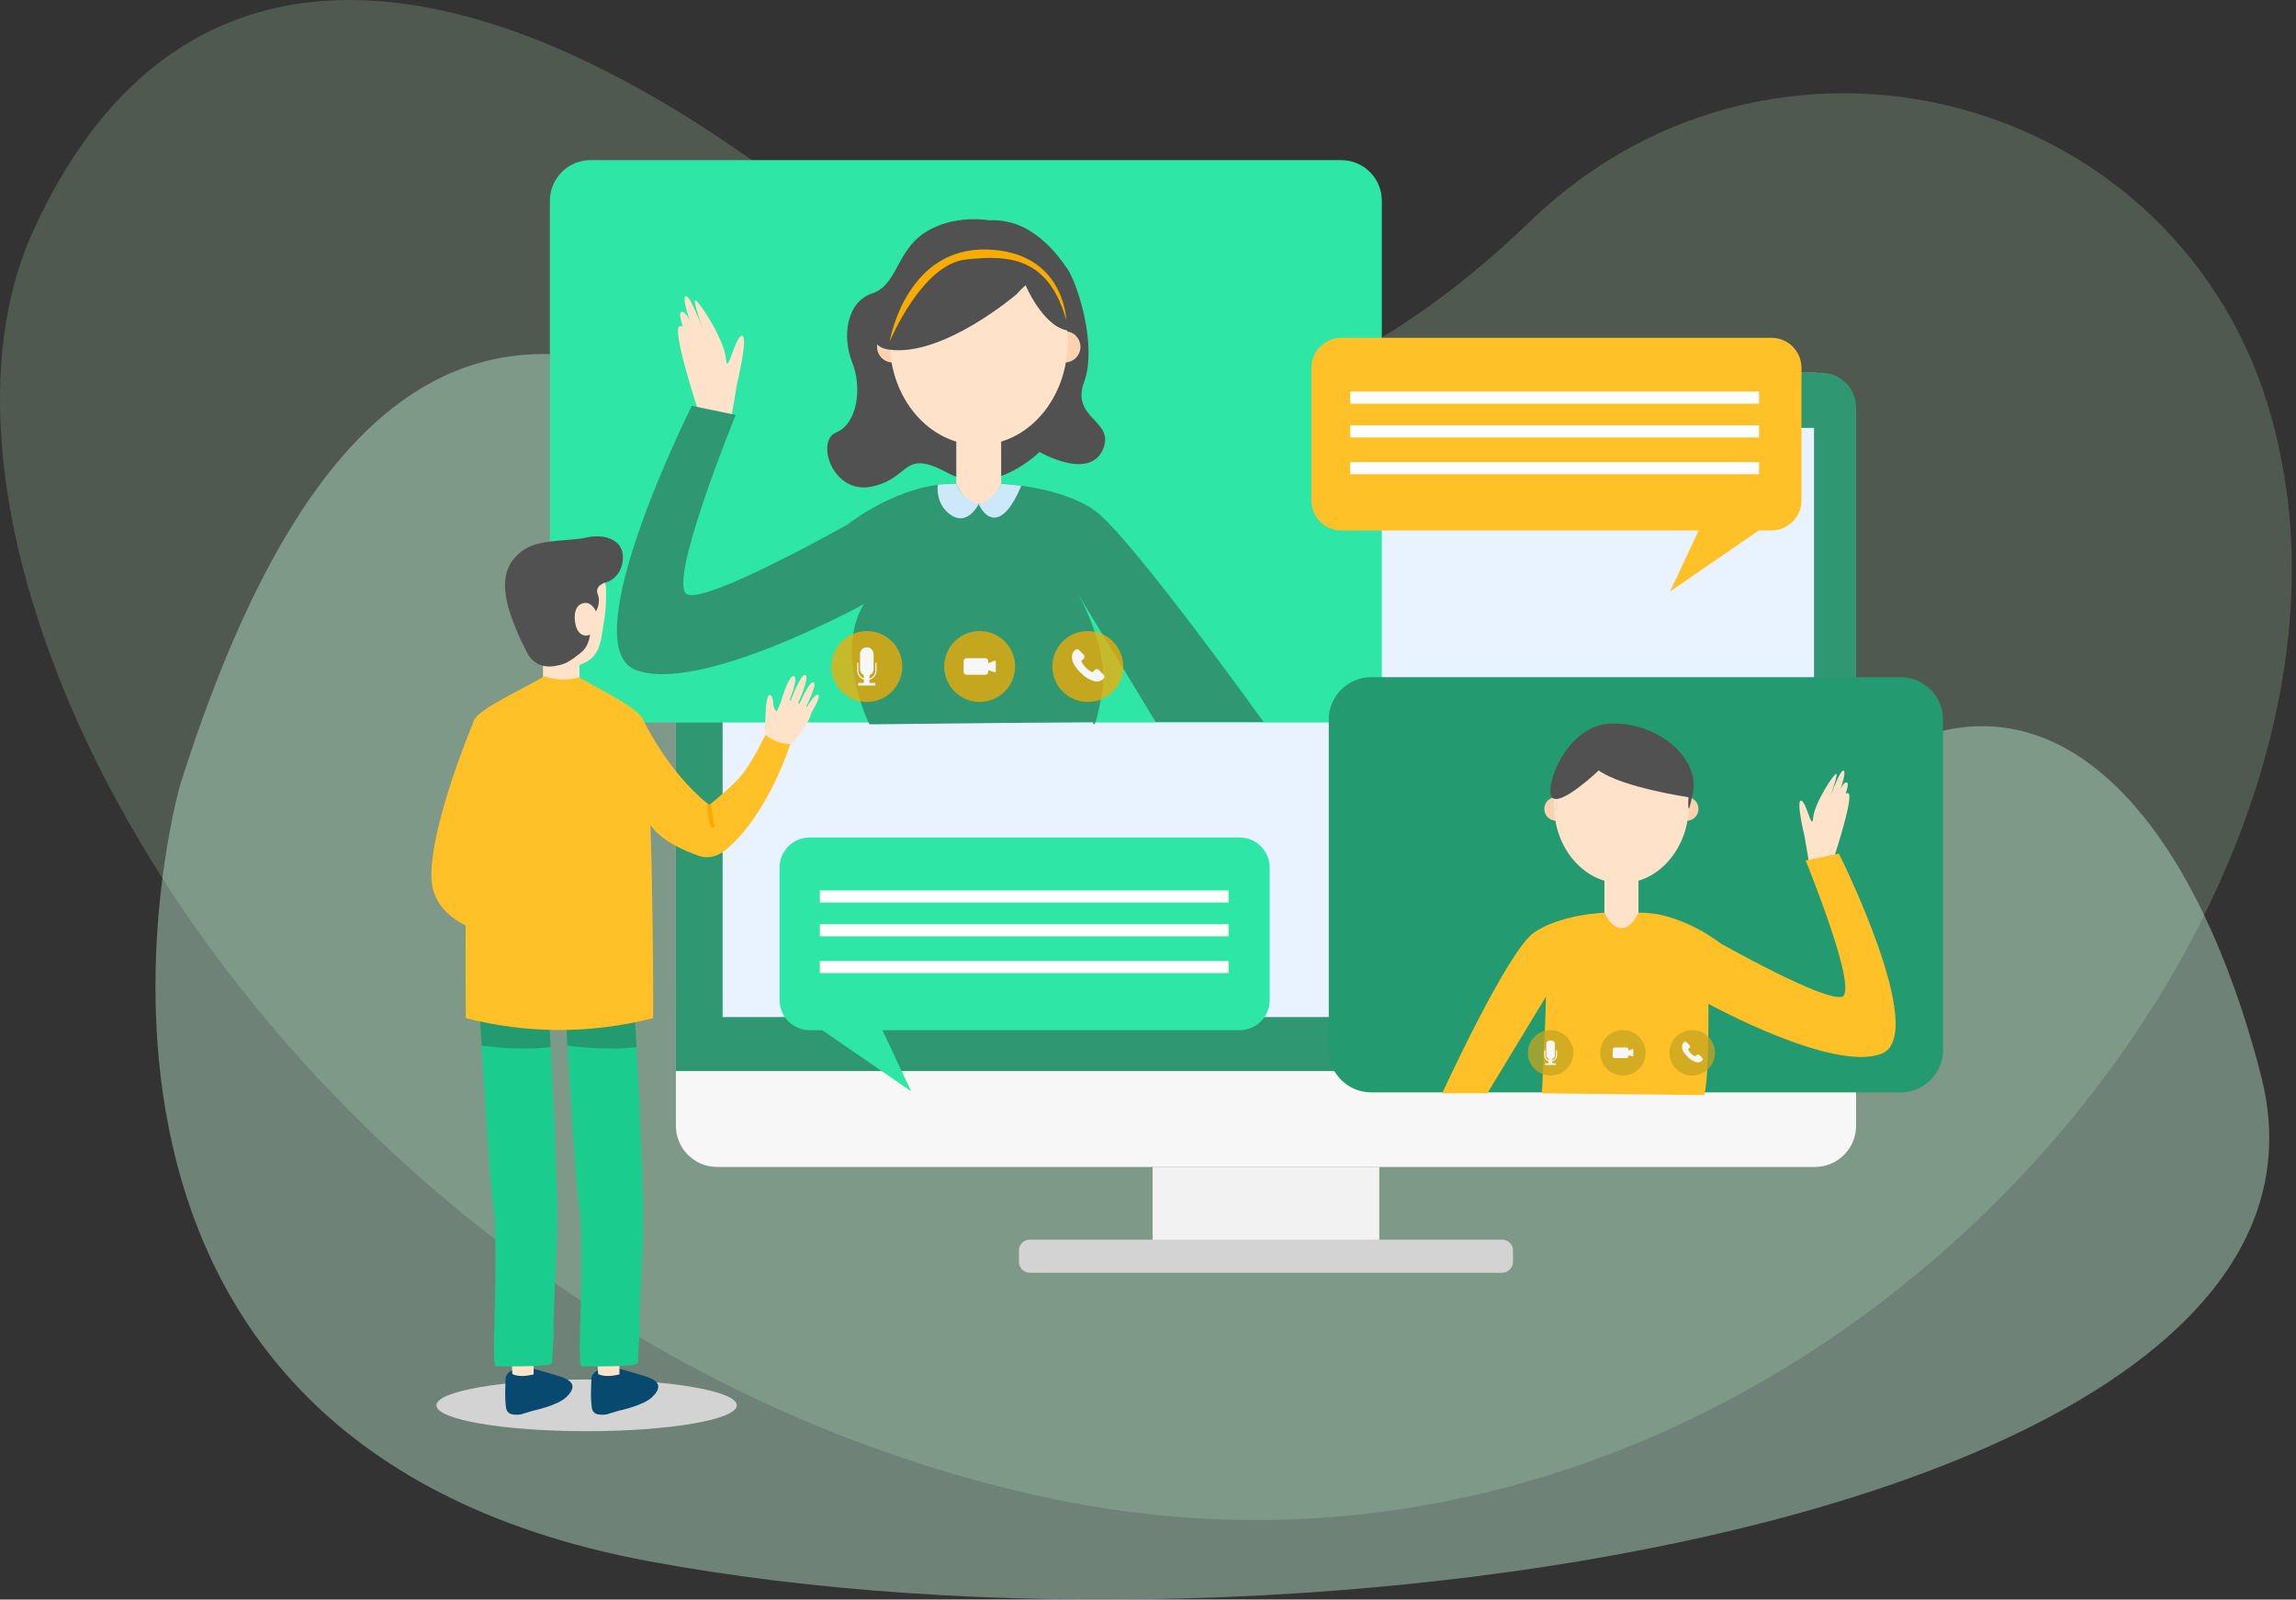 <svg width="501" height="349" viewBox="0 0 501 349" fill="none" xmlns="http://www.w3.org/2000/svg">
<rect x="0" y="0" width="501" height="349" fill="#333333" stroke="none"/>
<g opacity="0.19">
<path d="M333.991 48.209C389.023 -4.761 479.789 21.521 496.795 95.597C497.035 96.657 497.275 97.734 497.507 98.819C520.451 207.426 387.185 362.444 226.261 326.288C65.337 290.133 -27.408 126.749 7.215 50.437C41.838 -25.875 117.421 -11.454 202.108 65.877C249.942 109.578 299.732 81.184 333.991 48.209Z" fill="#CCFFCF"/>
</g>
<g opacity="0.39">
<path d="M390.147 181.063C436.864 132.64 475.372 167.652 492.75 232.31C492.998 233.238 493.247 234.174 493.479 235.126C517.218 329.992 284.405 367.225 141.564 340.636C-1.27 314.056 39.226 171.545 39.226 171.545C92.064 3.672 176.204 98.116 253.278 163.436C296.822 200.337 361.065 211.213 390.147 181.063Z" fill="#CCFFE3"/>
</g>
<path d="M300.97 254.614H251.512V273.814H300.97V254.614Z" fill="#F2F2F3"/>
<path d="M156.472 81.324H396.018C400.98 81.324 405.005 85.35 405.005 90.311V245.627C405.005 250.589 400.98 254.614 396.018 254.614H156.472C151.51 254.614 147.484 250.589 147.484 245.627V90.311C147.484 85.35 151.51 81.324 156.472 81.324Z" fill="#F7F7F7"/>
<path d="M404.997 88.928C404.997 84.729 401.593 81.324 397.393 81.324H155.088C150.889 81.324 147.484 84.729 147.484 88.928V233.691H404.997V88.928Z" fill="#2F9873"/>
<path d="M327.763 277.7H224.713C223.404 277.7 222.336 276.64 222.336 275.323V272.846C222.336 271.537 223.396 270.469 224.713 270.469H327.771C329.08 270.469 330.148 271.529 330.148 272.846V275.323C330.14 276.64 329.08 277.7 327.763 277.7Z" fill="#D3D3D3"/>
<path d="M395.829 93.359H157.674V221.904H395.829V93.359Z" fill="#E9F3FF"/>
<path d="M292.659 157.637H128.845C123.95 157.637 119.99 153.669 119.99 148.782V43.794C119.99 38.899 123.958 34.94 128.845 34.94H292.668C297.563 34.94 301.522 38.907 301.522 43.794V148.774C301.514 153.669 297.555 157.637 292.659 157.637Z" fill="#2EE7A6"/>
<path d="M414.726 238.339H299.202C294.091 238.339 289.941 234.189 289.941 229.079V157.008C289.941 151.897 294.091 147.747 299.202 147.747H414.718C419.828 147.747 423.978 151.897 423.978 157.008V229.079C423.986 234.198 419.837 238.339 414.726 238.339Z" fill="#239A70"/>
<path d="M103.623 156.758C103.623 156.758 94.131 179.006 94.131 191.058C94.131 203.102 110.415 204.352 110.415 204.352L113.149 197.817C113.149 197.817 101.345 195.705 102.754 181.615L103.623 156.758Z" fill="#FFC127"/>
<path d="M128.003 312.265C146.104 312.265 160.779 309.739 160.779 306.624C160.779 303.509 146.104 300.983 128.003 300.983C109.901 300.983 95.227 303.509 95.227 306.624C95.227 309.739 109.901 312.265 128.003 312.265Z" fill="#D3D3D3"/>
<path d="M118.492 142.902V148.336C118.492 148.336 120.116 151.103 122.302 151.293C124.489 151.484 126.436 148.916 126.436 148.916V143.292L118.492 142.902Z" fill="#FEE3CA"/>
<path d="M132.153 132.573C132.128 132.888 132.103 133.203 132.07 133.526C131.987 134.338 131.879 135.166 131.73 135.994C131.722 136.027 131.722 136.052 131.714 136.077C130.985 140.078 131.183 143.764 125.816 145.279C117.641 147.59 114.957 141.279 113.814 137.27C113.69 136.822 113.574 136.334 113.474 135.804C113.474 135.787 113.466 135.762 113.458 135.737C113.35 135.149 113.251 134.511 113.168 133.865C113.11 133.385 113.052 132.896 113.01 132.399C112.894 131.206 112.82 130.005 112.77 128.937C112.654 126.502 114.112 124.265 116.39 123.396C119.67 122.137 124.656 121.134 129.378 123.81C131.125 124.795 132.219 126.626 132.252 128.63C132.268 129.757 132.252 131.115 132.153 132.573Z" fill="#FEE3CA"/>
<path d="M114.707 141.808C114.707 141.808 112.263 137.128 111.012 132.837C109.869 128.903 110.002 125.971 110.921 123.867C111.832 121.763 114.036 119.443 117.457 118.615C120.878 117.795 125.367 117.87 127.637 117.348C131.48 116.453 133.923 117.547 135.009 118.831C136.98 121.166 135.704 126.269 132.018 127.122C132.018 127.122 129.699 127.776 130.436 129.656C131.19 131.595 130.039 133.384 130.039 133.384C130.039 133.384 129.202 131.413 127.628 131.553C127.628 131.553 125.036 131.553 125.45 135.446C125.789 138.635 127.62 138.983 128.755 138.478C128.755 138.478 128.481 140.806 127.189 141.998C126.344 142.777 124.274 144.467 122.75 144.93C120.646 145.543 116.786 146.388 114.707 141.808Z" fill="#515151"/>
<path d="M111.807 308.596C112.42 308.679 113.157 308.72 113.778 308.571L114.706 308.273L116.23 307.817C116.23 307.817 121.655 306.699 123.593 304.819C125.532 302.938 125.482 301.423 122.467 300.412C119.452 299.402 116.487 298.772 114.88 298.126C114.88 298.126 110.051 298.532 110.316 301.116C110.258 303.518 110.109 304.786 110.432 307.213C110.523 307.933 111.086 308.496 111.807 308.596Z" fill="#084970"/>
<path d="M116.445 294.805V299.882C114.855 300.255 113.141 300.437 111.799 299.808L111.492 294.424L116.445 294.805Z" fill="#FEE3CA"/>
<path d="M120.845 290.671C120.646 284.069 121.814 272.117 121.599 262.807C121.367 252.577 120.663 238.214 120.166 228.457H120.157C119.958 224.556 119.785 221.607 119.71 220.397L104.635 220.596C104.668 221.201 104.825 224.1 105.074 228.142C105.728 239.241 106.954 258.972 107.675 263.403C108.412 267.951 108.081 282.868 107.84 290.671C107.84 290.671 107.559 298.2 108.188 298.126C108.818 298.051 120.497 298.407 120.497 297.322C120.497 296.237 120.845 290.671 120.845 290.671Z" fill="#1ACC8D"/>
<path d="M119.716 220.397L104.641 220.596C104.674 221.201 104.831 224.1 105.08 228.142C110.199 228.772 115.525 229.037 120.163 228.457C119.964 224.547 119.79 221.599 119.716 220.397Z" fill="#239A70"/>
<path d="M130.525 308.596C131.138 308.679 131.875 308.72 132.497 308.571L133.424 308.273L134.949 307.817C134.949 307.817 140.374 306.699 142.312 304.819C144.25 302.938 144.201 301.423 141.186 300.412C138.171 299.402 135.205 298.772 133.598 298.126C133.598 298.126 128.769 298.532 129.034 301.116C128.976 303.518 128.827 304.786 129.15 307.213C129.241 307.933 129.805 308.496 130.525 308.596Z" fill="#084970"/>
<path d="M135.164 294.805V299.882C133.574 300.255 131.859 300.437 130.517 299.808L130.211 294.424L135.164 294.805Z" fill="#FEE3CA"/>
<path d="M139.567 290.671C139.369 284.069 140.537 272.117 140.321 262.807C140.089 252.577 139.385 238.214 138.888 228.457H138.88C138.681 224.556 138.507 221.607 138.433 220.397L123.357 220.596C123.391 221.201 123.548 224.1 123.796 228.142C124.451 239.241 125.677 258.972 126.397 263.403C127.135 267.951 126.803 282.868 126.563 290.671C126.563 290.671 126.281 298.2 126.911 298.126C127.54 298.051 139.22 298.407 139.22 297.322C139.22 296.237 139.567 290.671 139.567 290.671Z" fill="#1ACC8D"/>
<path d="M138.446 220.398L123.371 220.597C123.404 221.202 123.562 224.101 123.81 228.143C128.929 228.773 134.255 229.038 138.894 228.458C138.687 224.548 138.513 221.599 138.446 220.398Z" fill="#239A70"/>
<path d="M142.519 222.148C128.877 225.586 115.259 225.594 101.65 222.148C101.601 218.388 101.543 206.261 101.675 193.447C101.683 192.859 101.692 192.279 101.692 191.691C101.692 191.55 101.692 191.41 101.7 191.277C101.708 190.706 101.716 190.134 101.725 189.554C101.725 189.206 101.733 188.867 101.741 188.527C101.741 188.361 101.75 188.196 101.75 188.03C101.75 187.84 101.758 187.649 101.758 187.45C101.766 187.094 101.766 186.738 101.774 186.382C101.774 186.208 101.783 186.026 101.783 185.852C101.783 185.669 101.791 185.496 101.791 185.313C101.799 184.965 101.808 184.626 101.808 184.286C101.816 183.93 101.816 183.574 101.824 183.218C101.832 183.011 101.832 182.812 101.841 182.605C101.841 182.447 101.849 182.298 101.849 182.141C101.866 181.785 101.866 181.429 101.874 181.072C101.882 180.857 101.882 180.642 101.89 180.426C101.89 180.302 101.899 180.178 101.899 180.054C101.907 179.73 101.915 179.399 101.924 179.076C101.932 178.91 101.94 178.753 101.94 178.596V178.571C101.948 178.364 101.948 178.157 101.957 177.958V177.925C102.247 166.933 102.76 157.971 103.63 156.77C104.64 155.378 107.705 153.564 110.861 151.858C114.017 150.143 117.28 148.536 118.688 147.534C118.688 147.534 121.944 148.876 125.903 147.923C125.903 147.923 126.152 147.882 126.301 147.692L126.74 147.981C130.194 150.102 138.137 153.879 140.009 156.447C140.879 157.648 141.467 166.776 141.856 177.925C141.881 178.629 141.906 179.341 141.931 180.062C141.931 180.186 141.939 180.31 141.939 180.435C141.947 180.65 141.956 180.865 141.956 181.081C141.972 181.437 141.981 181.785 141.989 182.149C141.997 182.307 141.997 182.456 142.005 182.613C142.014 182.82 142.022 183.019 142.022 183.226C142.03 183.582 142.047 183.938 142.055 184.294C142.063 184.634 142.072 184.974 142.08 185.322C142.088 185.504 142.088 185.678 142.096 185.86C142.096 186.034 142.105 186.216 142.113 186.39C142.121 186.746 142.13 187.102 142.138 187.459C142.146 187.649 142.146 187.84 142.154 188.038C142.154 188.204 142.163 188.37 142.163 188.535C142.171 188.875 142.179 189.223 142.188 189.563C142.204 190.134 142.212 190.714 142.229 191.285C142.229 191.426 142.237 191.567 142.237 191.7C142.254 192.288 142.262 192.876 142.27 193.456C142.511 206.303 142.56 218.421 142.519 222.148Z" fill="#FFC127"/>
<path d="M178.389 151.557C177.909 151.524 176.915 152.907 176.045 154.257C175.995 154.232 175.946 154.199 175.896 154.174C176.865 152.219 178.414 148.798 177.362 148.848C176.674 148.881 175.258 151.755 174.455 153.52C174.355 153.478 174.264 153.445 174.165 153.412C175.084 151.3 176.757 147.15 175.564 147.266C174.769 147.341 173.27 150.977 172.549 152.857C172.458 152.832 172.376 152.807 172.293 152.774C173.005 150.952 174.239 147.415 173.055 147.531C171.978 147.631 170.379 153.188 170.379 153.188L169.526 155.185C169.526 155.185 168.797 154.986 168.723 153.362C168.64 151.739 167.77 150.762 167.364 152.7C166.909 154.886 167.182 156.941 166.818 158.456C166.652 159.144 166.834 159.856 167.083 160.436C167.373 161.107 167.853 161.687 168.449 162.118C170.04 163.269 172.251 162.996 173.494 161.48C174.935 159.74 176.592 157.413 177.064 155.491C178.099 153.76 179.217 151.606 178.389 151.557Z" fill="#FEE3CA"/>
<path d="M172.449 162.333C172.449 162.333 167.405 178.444 157.879 185.782C156.355 186.959 154.226 187.389 152.421 186.718C149.331 185.567 144.651 183.712 141.934 180.051C141.934 180.051 136.998 163.302 140.013 156.436C140.013 156.436 145.421 168.082 154.293 175.255C154.317 175.28 154.351 175.304 154.375 175.321C154.508 175.429 154.632 175.528 154.765 175.627C154.765 175.627 154.93 175.495 155.212 175.271C155.237 175.246 155.27 175.23 155.295 175.205C156.546 174.194 159.743 171.544 161.698 169.249C164.166 166.35 167.024 160.304 167.024 160.304C168.548 161.588 170.329 162.317 172.449 162.333Z" fill="#FFC127"/>
<path d="M155.61 180.59C155.461 180.631 155.312 180.598 155.196 180.507C155.13 180.449 155.072 180.374 155.047 180.275C154.599 178.709 154.368 177.003 154.293 175.247C154.318 175.272 154.351 175.297 154.376 175.313C154.508 175.421 154.633 175.52 154.765 175.62C154.765 175.62 154.931 175.487 155.212 175.264C155.279 176.929 155.494 178.544 155.916 180.018C155.991 180.275 155.85 180.523 155.61 180.59Z" fill="#F7AB03"/>
<path d="M386.533 73.703H292.711C289.091 73.703 286.15 76.644 286.15 80.263V109.18C286.15 112.799 289.091 115.74 292.711 115.74H370.663L364.401 129.067L383.783 115.74H386.533C390.153 115.74 393.093 112.799 393.093 109.18V80.263C393.093 76.644 390.161 73.703 386.533 73.703Z" fill="#FFC127"/>
<path d="M383.825 85.44H294.641V88.074H383.825V85.44Z" fill="white"/>
<path d="M383.825 92.812H294.641V95.447H383.825V92.812Z" fill="white"/>
<path d="M383.825 100.838H294.641V103.472H383.825V100.838Z" fill="white"/>
<path d="M176.67 182.727H270.492C274.112 182.727 277.052 185.667 277.052 189.287V218.203C277.052 221.823 274.112 224.763 270.492 224.763H192.54L198.802 238.091L179.42 224.763H176.67C173.05 224.763 170.109 221.823 170.109 218.203V189.287C170.109 185.659 173.05 182.727 176.67 182.727Z" fill="#2EE7A6"/>
<path d="M268.075 194.281H178.891V196.915H268.075V194.281Z" fill="white"/>
<path d="M268.075 201.652H178.891V204.286H268.075V201.652Z" fill="white"/>
<path d="M268.075 209.672H178.891V212.306H268.075V209.672Z" fill="white"/>
<path d="M215.907 48.076C215.907 48.076 208.204 46.618 201.859 50.718C195.523 54.818 195.854 62.182 190.28 64.029C184.705 65.876 183.711 73.464 185.948 79.055C188.184 84.646 187.066 92.482 182.469 94.345C177.872 96.209 181.682 108.021 190.28 106.157C198.877 104.293 196.765 97.758 206.829 103.2C216.893 108.642 226.816 98.611 226.816 98.611C226.816 98.611 237.468 104.799 240.558 98.271C243.647 91.744 233.575 91.513 236.549 83.379C239.522 75.245 235 61.735 232.971 58.753C230.941 55.771 225.151 47.554 215.907 48.076Z" fill="#515151"/>
<path d="M232.356 79.08C234.236 79.08 235.76 77.556 235.76 75.676C235.76 73.796 234.236 72.272 232.356 72.272C230.475 72.272 228.951 73.796 228.951 75.676C228.951 77.556 230.475 79.08 232.356 79.08Z" fill="#FCD2B1"/>
<path d="M194.783 79.08C196.663 79.08 198.188 77.556 198.188 75.676C198.188 73.796 196.663 72.272 194.783 72.272C192.903 72.272 191.379 73.796 191.379 75.676C191.379 77.556 192.903 79.08 194.783 79.08Z" fill="#FCD2B1"/>
<path d="M213.562 97.079C224.285 97.079 232.978 86.978 232.978 74.516C232.978 62.055 224.285 51.953 213.562 51.953C202.839 51.953 194.146 62.055 194.146 74.516C194.146 86.978 202.839 97.079 213.562 97.079Z" fill="#FEE3CA"/>
<path d="M218.459 92.001H208.668V114.39H218.459V92.001Z" fill="#FEE3CA"/>
<path d="M221.829 64.195C221.829 64.195 205.693 78.028 193.907 76.272C182.12 74.516 202.065 47.058 210.804 48.109C219.551 49.161 228.116 50.205 232.663 64.725C232.671 64.717 229.872 55.1 221.829 64.195Z" fill="#515151"/>
<path d="M223.793 62.25C223.793 62.25 227.363 70.757 232.556 72.024C237.75 73.291 231.96 60.171 228.986 56.742C226.005 53.312 223.793 62.25 223.793 62.25Z" fill="#515151"/>
<path d="M152.094 88.762C152.094 88.762 146.519 71.765 148.3 71.169C150.081 70.572 151.44 77.083 151.44 77.083C151.44 77.083 147.116 68.112 148.814 68.029C150.512 67.947 152.881 76.42 152.881 76.42C152.881 76.42 148.383 65.313 149.576 64.633C149.891 64.451 150.404 65.147 150.984 66.265C152.599 69.355 154.744 75.666 154.744 75.666C154.744 75.666 151.1 65.901 151.688 65.561C152.284 65.222 158.049 74.043 158.389 78.193C158.729 82.351 160.336 73.447 161.868 73.273C163.392 73.107 160.849 83.618 160.849 83.618L159.714 90.319L155.15 97.608H152.202L152.094 88.762Z" fill="#FEE3CA"/>
<path d="M185.011 114.391C185.011 114.391 196.45 105.247 208.659 105.553C208.659 105.553 210.498 109.976 213.554 109.968C216.611 109.96 218.45 105.545 218.45 105.545C218.45 105.545 231.197 106.009 238.801 111.326C246.397 116.644 275.727 157.521 275.727 157.521H252.17L235.306 129.715C235.306 129.715 242.147 141.568 240.474 151.143C238.801 160.718 238.495 157.529 238.495 157.529L189.716 158.043C189.716 158.043 181.963 142.537 188.498 131.802C188.498 131.802 152.483 151.607 138.65 146.14C124.826 140.673 150.959 88.548 150.959 88.548L160.534 90.528C160.534 90.528 145.186 128.058 150.048 129.731C154.927 131.388 185.011 114.391 185.011 114.391Z" fill="#2F9873"/>
<path d="M339.559 179.081C340.986 179.081 342.143 177.924 342.143 176.496C342.143 175.069 340.986 173.912 339.559 173.912C338.132 173.912 336.975 175.069 336.975 176.496C336.975 177.924 338.132 179.081 339.559 179.081Z" fill="#FCD2B1"/>
<path d="M368.034 179.081C369.461 179.081 370.618 177.924 370.618 176.496C370.618 175.069 369.461 173.912 368.034 173.912C366.606 173.912 365.449 175.069 365.449 176.496C365.449 177.924 366.606 179.081 368.034 179.081Z" fill="#FCD2B1"/>
<path d="M353.803 192.714C361.932 192.714 368.522 185.056 368.522 175.609C368.522 166.163 361.932 158.505 353.803 158.505C345.674 158.505 339.084 166.163 339.084 175.609C339.084 185.056 345.674 192.714 353.803 192.714Z" fill="#FEE3CA"/>
<path d="M350.096 205.84L357.518 205.84L357.518 188.868L350.096 188.868L350.096 205.84Z" fill="#FEE3CA"/>
<path d="M400.404 186.411C400.404 186.411 404.629 173.522 403.279 173.075C401.929 172.628 400.901 177.564 400.901 177.564C400.901 177.564 404.181 170.764 402.898 170.698C401.614 170.631 399.816 177.059 399.816 177.059C399.816 177.059 403.221 168.643 402.326 168.13C402.086 167.997 401.697 168.519 401.258 169.364C400.032 171.708 398.408 176.496 398.408 176.496C398.408 176.496 401.175 169.099 400.719 168.842C400.272 168.585 395.898 175.27 395.642 178.417C395.385 181.565 394.167 174.814 393.008 174.69C391.848 174.558 393.778 182.534 393.778 182.534L394.639 187.612L398.093 193.136H400.33L400.404 186.411Z" fill="#FEE3CA"/>
<path d="M375.448 205.843C375.448 205.843 366.775 198.91 357.523 199.142C357.523 199.142 356.132 202.497 353.812 202.489C351.493 202.48 350.102 199.134 350.102 199.134C350.102 199.134 340.435 199.482 334.678 203.516C328.922 207.55 314.691 238.537 314.691 238.537H324.54L337.329 217.456C337.329 217.456 337.288 220.579 336.898 229.458C336.666 234.735 336.443 238.553 336.443 238.553L371.878 238.926C371.878 238.926 372.897 236.482 372.797 219.03C372.797 219.03 400.098 234.047 410.576 229.897C421.054 225.748 401.25 186.237 401.25 186.237L393.994 187.737C393.994 187.737 405.631 216.189 401.945 217.456C398.251 218.724 375.448 205.843 375.448 205.843Z" fill="#FFC127"/>
<path d="M368.447 173.945C368.447 173.945 354.051 171.816 348.841 168.106C348.841 168.106 340.707 175.883 338.719 174.053C336.731 172.222 341.676 157.843 351.964 157.843C362.252 157.843 370.825 165.662 369.417 172.868C368.008 180.075 368.447 173.945 368.447 173.945Z" fill="#515151"/>
<path d="M204.626 105.775C204.626 105.775 203.972 110.074 207.6 112.435C211.228 114.796 213.564 109.967 213.564 109.967C213.564 109.967 209.985 109.122 208.668 105.552C208.668 105.552 206.026 105.56 204.626 105.775Z" fill="#CDE8F9"/>
<path d="M218.458 105.545L222.84 105.967C222.84 105.967 220.711 111.65 217.936 112.743C215.161 113.836 213.562 109.976 213.562 109.976C213.562 109.976 216.602 109.214 218.458 105.545Z" fill="#CDE8F9"/>
<path d="M194.146 74.516C194.146 74.516 201.071 57.718 210.746 56.625C220.42 55.539 228.778 56.268 232.671 69.82C232.671 69.82 232.273 54.893 215.326 54.438C198.379 53.982 194.387 72.76 194.146 74.516Z" fill="#F7AB03"/>
<path opacity="0.75" d="M213.772 153.155C218.044 153.155 221.508 149.692 221.508 145.419C221.508 141.146 218.044 137.683 213.772 137.683C209.499 137.683 206.035 141.146 206.035 145.419C206.035 149.692 209.499 153.155 213.772 153.155Z" fill="#F7AB03"/>
<path opacity="0.75" d="M237.365 153.155C241.638 153.155 245.102 149.692 245.102 145.419C245.102 141.146 241.638 137.683 237.365 137.683C233.093 137.683 229.629 141.146 229.629 145.419C229.629 149.692 233.093 153.155 237.365 153.155Z" fill="#F7AB03"/>
<path opacity="0.75" d="M189.147 153.155C193.419 153.155 196.883 149.692 196.883 145.419C196.883 141.146 193.419 137.683 189.147 137.683C184.874 137.683 181.41 141.146 181.41 145.419C181.41 149.692 184.874 153.155 189.147 153.155Z" fill="#F7AB03"/>
<path d="M216.995 144.169L215.653 144.682V144.268C215.653 143.904 215.355 143.605 214.99 143.605H210.94C210.576 143.605 210.277 143.904 210.277 144.268V146.571C210.277 146.935 210.576 147.233 210.94 147.233H214.99C215.355 147.233 215.653 146.935 215.653 146.571V146.231L217.003 146.67C217.144 146.72 217.293 146.612 217.293 146.463V144.376C217.293 144.218 217.144 144.111 216.995 144.169Z" fill="#F7F7F7"/>
<path d="M189.147 147.45C188.327 147.45 187.664 146.787 187.664 145.967V142.72C187.664 141.9 188.327 141.237 189.147 141.237C189.967 141.237 190.629 141.9 190.629 142.72V145.967C190.629 146.787 189.967 147.45 189.147 147.45Z" fill="#F7F7F7"/>
<path d="M187.168 144.617V146.282C187.168 147.375 188.054 148.27 189.156 148.27C190.249 148.27 191.144 147.384 191.144 146.282V144.617" stroke="#F7F7F7" stroke-width="0.25" stroke-miterlimit="10"/>
<path d="M189.726 145.42H188.492V149.288H189.726V145.42Z" fill="#F7F7F7"/>
<path d="M190.969 149.008H187.258V149.563H190.969V149.008Z" fill="#F7F7F7"/>
<path d="M240.825 147.225L239.732 146.132C239.517 145.916 239.152 145.924 238.929 146.148L238.374 146.695C238.341 146.678 238.299 146.653 238.266 146.637C237.918 146.446 237.446 146.181 236.941 145.676C236.435 145.171 236.17 144.699 235.98 144.351C235.955 144.318 235.938 144.276 235.922 144.243L236.295 143.87L236.477 143.688C236.701 143.464 236.709 143.1 236.493 142.885L235.4 141.791C235.185 141.576 234.82 141.584 234.597 141.808L234.29 142.114L234.298 142.123C234.199 142.255 234.108 142.404 234.042 142.57C233.984 142.727 233.942 142.876 233.926 143.025C233.785 144.226 234.332 145.32 235.814 146.803C237.868 148.857 239.517 148.699 239.591 148.691C239.749 148.674 239.898 148.633 240.047 148.575C240.213 148.509 240.362 148.426 240.494 148.318L240.502 148.327L240.817 148.02C241.041 147.796 241.041 147.44 240.825 147.225Z" fill="#F7F7F7"/>
<path opacity="0.75" d="M354.135 234.669C356.876 234.669 359.097 232.448 359.097 229.708C359.097 226.967 356.876 224.746 354.135 224.746C351.395 224.746 349.174 226.967 349.174 229.708C349.174 232.448 351.395 234.669 354.135 234.669Z" fill="#C5A61F"/>
<path opacity="0.75" d="M369.258 234.669C371.999 234.669 374.22 232.448 374.22 229.708C374.22 226.967 371.999 224.746 369.258 224.746C366.518 224.746 364.297 226.967 364.297 229.708C364.297 232.448 366.518 234.669 369.258 234.669Z" fill="#C5A61F"/>
<path opacity="0.75" d="M338.348 234.669C341.088 234.669 343.31 232.448 343.31 229.708C343.31 226.967 341.088 224.746 338.348 224.746C335.608 224.746 333.387 226.967 333.387 229.708C333.387 232.448 335.608 234.669 338.348 234.669Z" fill="#C5A61F"/>
<path d="M356.197 228.904L355.336 229.235V228.97C355.336 228.738 355.145 228.548 354.913 228.548H352.321C352.089 228.548 351.898 228.738 351.898 228.97V230.445C351.898 230.677 352.089 230.867 352.321 230.867H354.913C355.145 230.867 355.336 230.677 355.336 230.445V230.229L356.206 230.511C356.297 230.544 356.388 230.47 356.388 230.378V229.045C356.396 228.937 356.297 228.863 356.197 228.904Z" fill="#F7F7F7"/>
<path d="M338.556 231.009H338.15C337.736 231.009 337.404 230.678 337.404 230.264V227.779C337.404 227.365 337.736 227.033 338.15 227.033H338.556C338.97 227.033 339.301 227.365 339.301 227.779V230.264C339.301 230.678 338.97 231.009 338.556 231.009Z" fill="#F7F7F7"/>
<path d="M337.08 229.188V230.256C337.08 230.96 337.652 231.532 338.356 231.532C339.06 231.532 339.631 230.96 339.631 230.256V229.188" stroke="#F7F7F7" stroke-width="0.25" stroke-miterlimit="10"/>
<path d="M338.72 229.701H337.934V232.178H338.72V229.701Z" fill="#F7F7F7"/>
<path d="M339.514 232.002H337.137V232.358H339.514V232.002Z" fill="#F7F7F7"/>
<path d="M371.481 230.858L370.777 230.154C370.636 230.013 370.404 230.022 370.263 230.162L369.907 230.519C369.882 230.51 369.865 230.494 369.841 230.477C369.617 230.353 369.31 230.187 368.987 229.864C368.664 229.541 368.499 229.235 368.374 229.011C368.358 228.986 368.35 228.961 368.333 228.945L368.573 228.705L368.689 228.589C368.83 228.448 368.838 228.216 368.697 228.075L367.993 227.371C367.853 227.23 367.621 227.239 367.48 227.379L367.281 227.578L367.289 227.586C367.223 227.669 367.165 227.769 367.124 227.876C367.082 227.976 367.066 228.075 367.049 228.166C366.958 228.937 367.306 229.632 368.258 230.585C369.575 231.902 370.636 231.803 370.677 231.794C370.777 231.786 370.876 231.761 370.967 231.72C371.075 231.678 371.166 231.62 371.257 231.554H371.265L371.464 231.355C371.613 231.231 371.613 230.999 371.481 230.858Z" fill="#F7F7F7"/>
</svg>
